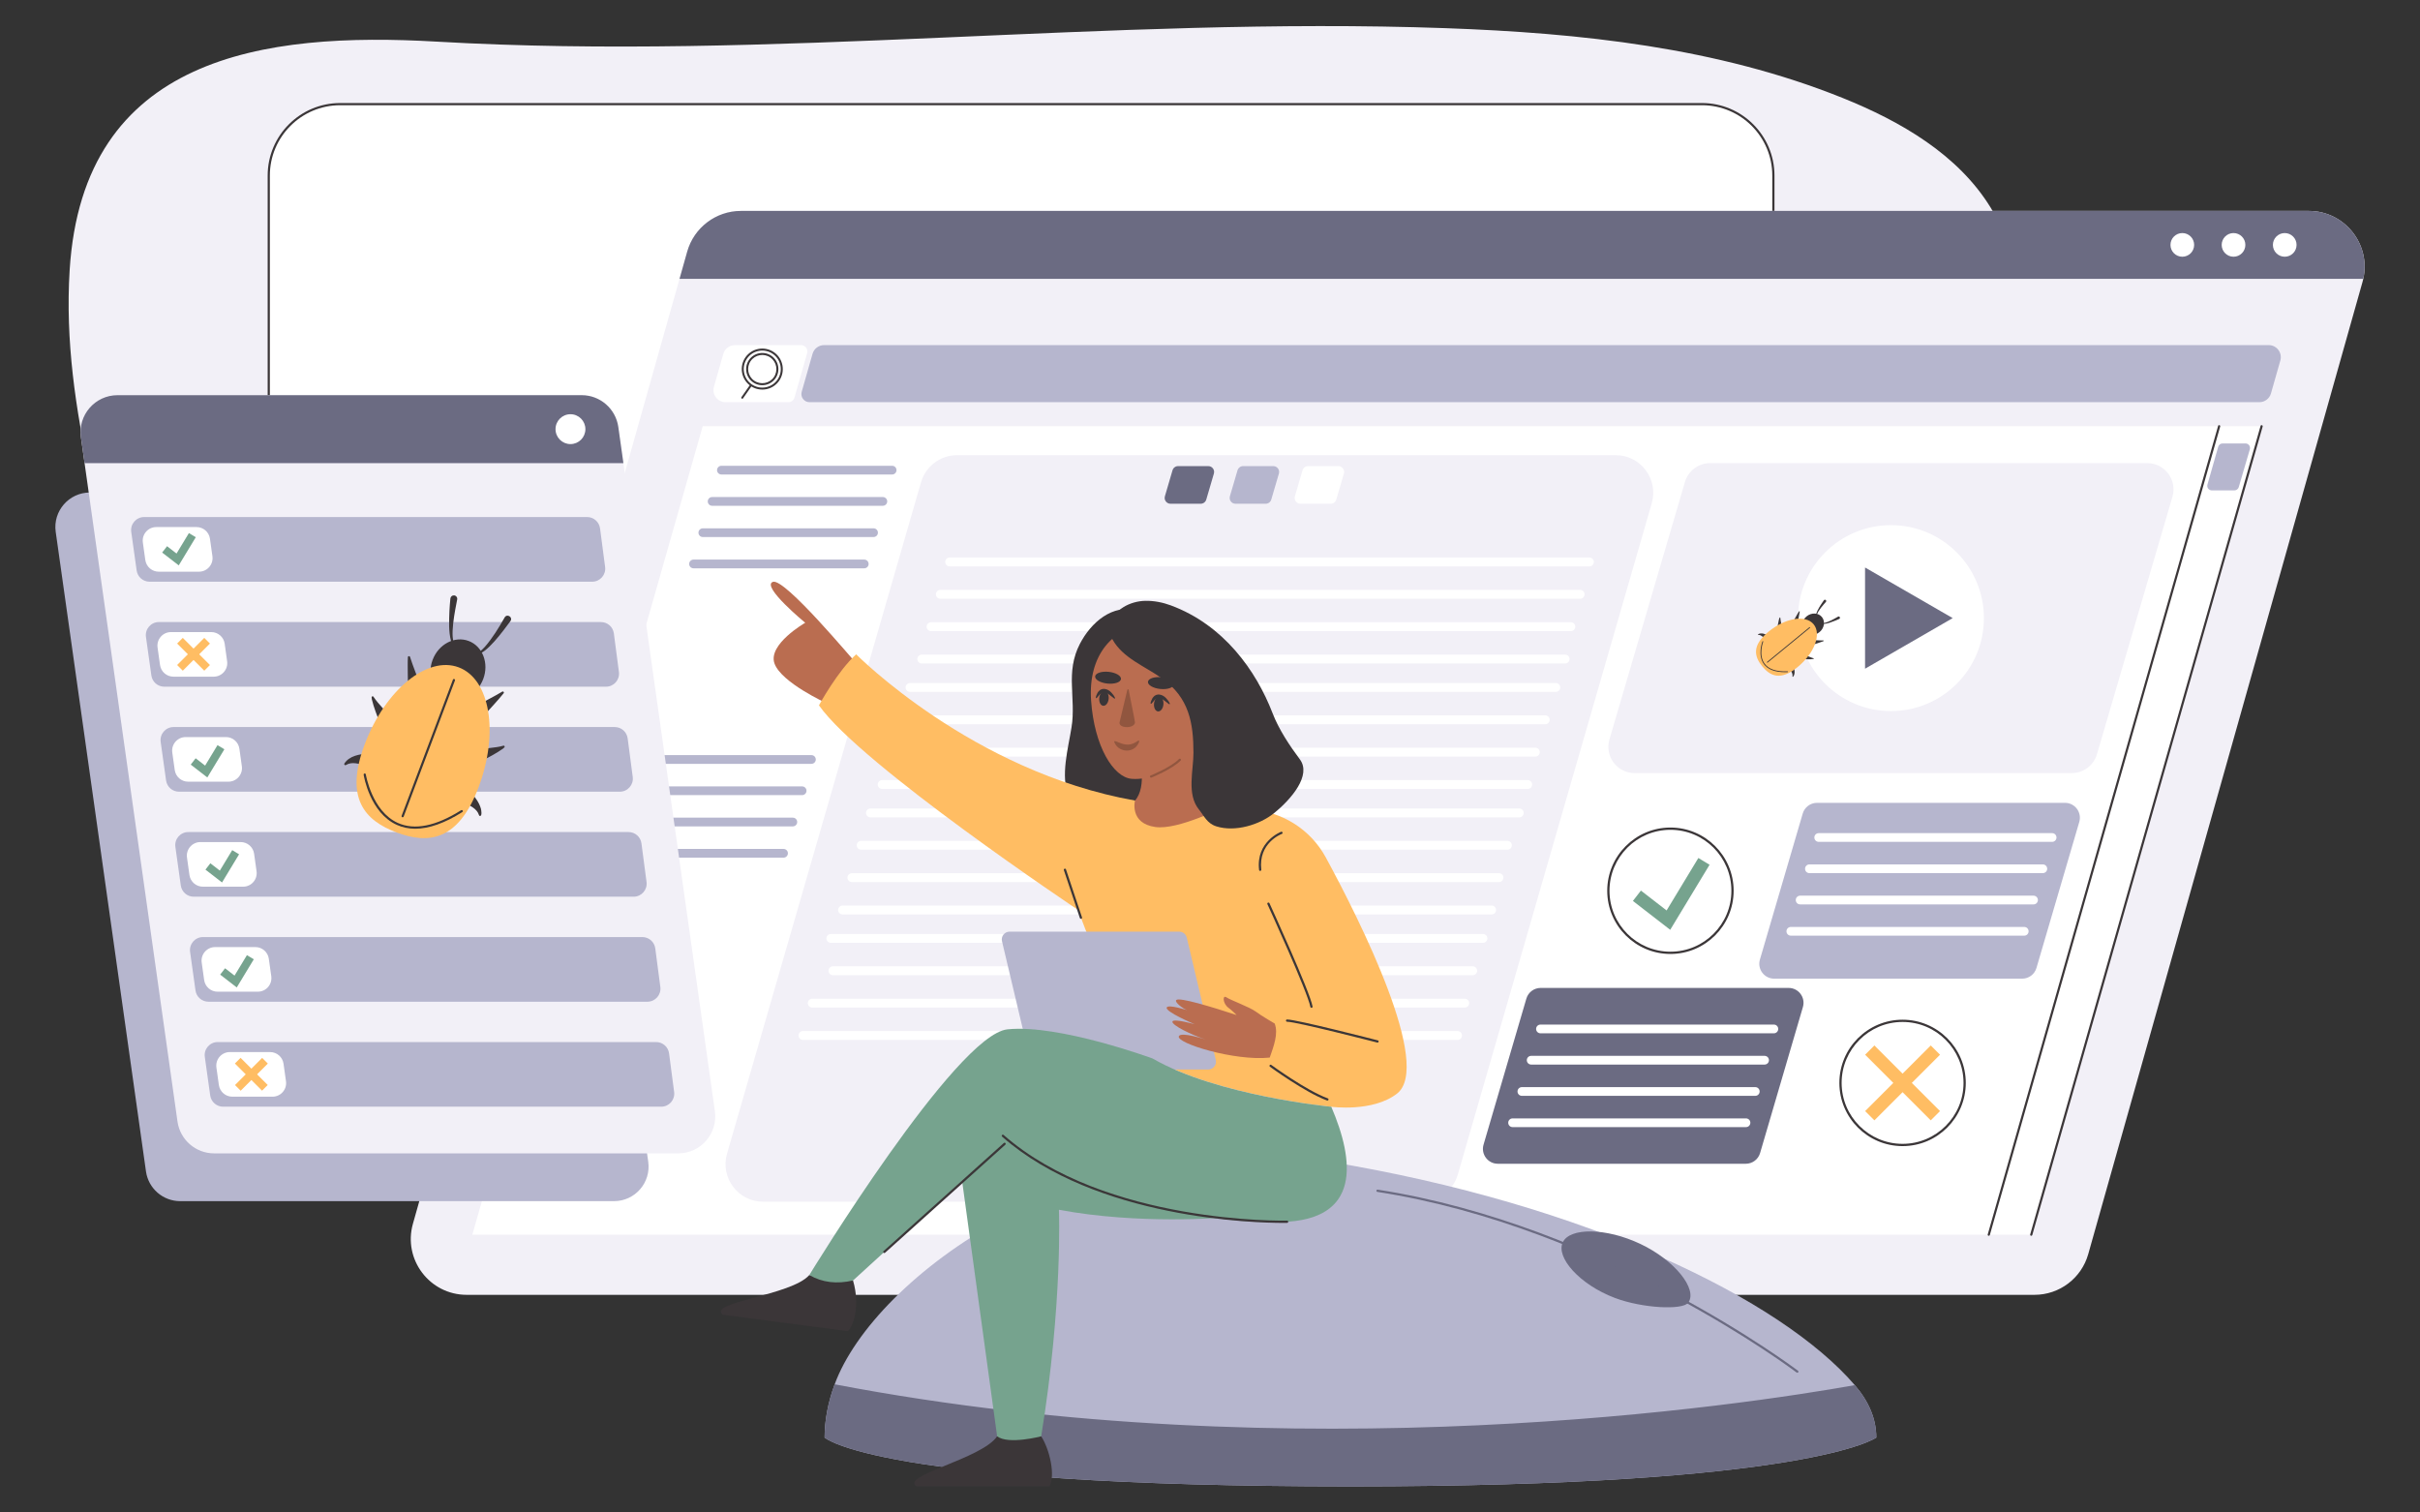 <?xml version="1.0" encoding="utf-8"?>
<!-- Generator: Adobe Illustrator 16.0.0, SVG Export Plug-In . SVG Version: 6.00 Build 0)  -->
<!DOCTYPE svg PUBLIC "-//W3C//DTD SVG 1.1//EN" "http://www.w3.org/Graphics/SVG/1.1/DTD/svg11.dtd">
<svg version="1.1" id="Layer_1" xmlns="http://www.w3.org/2000/svg" xmlns:xlink="http://www.w3.org/1999/xlink" x="0px" y="0px"
	 width="800px" height="500px" viewBox="0 0 800 500" enable-background="new 0 0 800 500" xml:space="preserve">
<rect x="0" y="0" width="800" height="500" fill="#333333" stroke="none"/>
<g>
	<path fill="#F2F0F7" d="M55.134,253.912c-4.029-9.068-6.569-19.299-8.657-28.621c-9.984-44.59-26.335-89.588-23.454-135.96
		c4.403-70.867,64.219-78.871,121.285-75.572c111.014,6.417,222.313-8.408,333.441-4.452c44.677,1.591,89.942,6.387,131.409,23.086
		c19.187,7.727,38.169,18.694,48.967,36.335c18.656,30.482,7.27,70.506-10.552,101.485
		c-50.545,87.862-147.372,143.006-247.487,158.868c-100.115,15.863-203.125-3.887-298.261-38.869
		c-13.797-5.072-28.026-10.838-37.759-21.854C60.424,264.236,57.519,259.277,55.134,253.912z"/>
	<path fill="#FFFFFF" d="M562.641,338.463H112.447c-13.034,0-23.601-10.566-23.601-23.602V58.025
		c0-13.034,10.567-23.601,23.601-23.601h450.194c13.034,0,23.6,10.567,23.6,23.601v256.836
		C586.24,327.896,575.675,338.463,562.641,338.463z"/>
	<path fill="#3B3638" d="M562.641,338.824H112.447c-13.213,0-23.961-10.75-23.961-23.963V58.025
		c0-13.212,10.749-23.961,23.961-23.961h450.194c13.212,0,23.961,10.749,23.961,23.961v256.836
		C586.602,328.074,575.853,338.824,562.641,338.824z M112.447,34.785c-12.814,0-23.24,10.425-23.24,23.24v256.836
		c0,12.816,10.425,23.24,23.24,23.24h450.194c12.814,0,23.239-10.424,23.239-23.24V58.025c0-12.814-10.425-23.24-23.239-23.24
		H112.447z"/>
	<g>
		<path fill="#F2F0F7" d="M781.248,92.188c-0.073,0.337-0.159,0.682-0.252,1.021l-90.67,321.389
			c-2.247,7.951-9.509,13.451-17.779,13.451H154.273c-12.245,0-21.097-11.703-17.771-23.482l88.133-312.378l2.538-9.005
			c2.247-7.958,9.508-13.458,17.771-13.458h518.28C775.118,69.726,783.806,80.757,781.248,92.188z"/>
		<polygon fill="#FFFFFF" points="232.301,140.909 747.64,140.909 722.79,228.12 671.487,408.17 156.143,408.17 		"/>
		<path fill="#F2F0F7" d="M469.98,397.264H252.276c-8.271,0-14.233-7.928-11.938-15.873l64.125-221.942
			c1.536-5.317,6.402-8.977,11.938-8.977H534.1c8.27,0,14.233,7.929,11.937,15.875l-64.118,221.941
			C480.382,393.605,475.515,397.264,469.98,397.264z"/>
		<path fill="#3B3638" d="M671.487,408.531c-0.032,0-0.065-0.004-0.1-0.014c-0.191-0.057-0.302-0.256-0.247-0.447l76.152-267.26
			c0.055-0.191,0.251-0.304,0.445-0.248c0.192,0.055,0.304,0.254,0.248,0.446L671.835,408.27
			C671.79,408.428,671.645,408.531,671.487,408.531z"/>
		<path fill="#3B3638" d="M657.449,408.531c-0.034,0-0.066-0.004-0.1-0.014c-0.191-0.057-0.303-0.256-0.248-0.447l76.154-267.26
			c0.054-0.191,0.25-0.304,0.445-0.248c0.191,0.055,0.303,0.254,0.248,0.446L657.796,408.27
			C657.751,408.428,657.605,408.531,657.449,408.531z"/>
		<path fill="#FFFFFF" d="M266.829,116.741l-4.193,14.704c-0.255,0.896-1.072,1.512-2.004,1.512h-20.776
			c-2.651,0-4.572-2.538-3.844-5.095l3.101-10.874c0.49-1.716,2.061-2.902,3.843-2.902h21.869
			C266.209,114.087,267.208,115.41,266.829,116.741z"/>
		<path fill="#B6B6CE" d="M753.83,119.182l-3.096,10.874c-0.49,1.715-2.06,2.902-3.85,2.902H267.614c-1.788,0-3.079-1.71-2.589-3.43
			l3.581-12.56c0.487-1.705,2.046-2.881,3.819-2.881h477.562C752.636,114.087,754.559,116.624,753.83,119.182z"/>
		<path fill="#6B6B82" d="M781.248,92.188H224.635l2.538-9.005c2.247-7.958,9.508-13.458,17.771-13.458h518.28
			C775.118,69.726,783.806,80.757,781.248,92.188z"/>
		<circle fill="#FFFFFF" cx="755.283" cy="80.957" r="3.911"/>
		<circle fill="#FFFFFF" cx="738.355" cy="80.957" r="3.912"/>
		<circle fill="#FFFFFF" cx="721.426" cy="80.957" r="3.912"/>
		<path fill="#3B3638" d="M257.553,125.903c2.143-3.067,1.393-7.307-1.674-9.451c-3.067-2.145-7.306-1.393-9.451,1.673
			c-2.079,2.976-1.428,7.048,1.412,9.247l-2.74,3.92c-0.105,0.15-0.069,0.356,0.082,0.461s0.356,0.068,0.461-0.082l2.74-3.919
			C251.423,129.665,255.472,128.878,257.553,125.903z M248.482,127.034c-2.768-1.935-3.445-5.76-1.511-8.528
			c1.935-2.767,5.76-3.445,8.527-1.51c2.768,1.935,3.445,5.76,1.51,8.528C255.075,128.291,251.249,128.968,248.482,127.034z"/>
		<path fill="#3B3638" d="M255.045,117.645c-2.41-1.685-5.74-1.095-7.425,1.315c-1.684,2.409-1.095,5.74,1.315,7.424
			c2.41,1.685,5.741,1.095,7.426-1.314C258.045,122.66,257.455,119.329,255.045,117.645z M249.315,125.842
			c-2.11-1.476-2.627-4.392-1.152-6.502c1.475-2.11,4.392-2.627,6.502-1.152c2.111,1.476,2.627,4.392,1.152,6.503
			C254.342,126.801,251.425,127.317,249.315,125.842z"/>
		<path fill="#B6B6CE" d="M734.732,146.596h7.585c1,0,1.719,0.961,1.438,1.921l-3.674,12.52c-0.187,0.639-0.772,1.077-1.438,1.077
			h-7.473c-0.995,0-1.715-0.952-1.442-1.909l3.563-12.52C733.476,147.041,734.063,146.596,734.732,146.596z"/>
		<path fill="#B6B6CE" d="M268.241,252.514h-56.438c-0.797,0-1.444-0.646-1.444-1.443c0-0.796,0.647-1.444,1.444-1.444h56.438
			c0.797,0,1.443,0.647,1.443,1.444C269.684,251.867,269.038,252.514,268.241,252.514z"/>
		<path fill="#B6B6CE" d="M265.167,262.852h-56.438c-0.796,0-1.443-0.646-1.443-1.443s0.647-1.443,1.443-1.443h56.438
			c0.798,0,1.443,0.646,1.443,1.443S265.965,262.852,265.167,262.852z"/>
		<path fill="#B6B6CE" d="M262.094,273.189h-56.438c-0.797,0-1.443-0.646-1.443-1.443c0-0.799,0.646-1.443,1.443-1.443h56.438
			c0.798,0,1.443,0.645,1.443,1.443C263.537,272.543,262.892,273.189,262.094,273.189z"/>
		<path fill="#B6B6CE" d="M259.021,283.527h-56.438c-0.797,0-1.443-0.646-1.443-1.443c0-0.799,0.646-1.443,1.443-1.443h56.438
			c0.797,0,1.443,0.645,1.443,1.443C260.464,282.881,259.818,283.527,259.021,283.527z"/>
		<path fill="#B6B6CE" d="M294.923,156.863h-56.438c-0.797,0-1.443-0.646-1.443-1.443s0.646-1.443,1.443-1.443h56.438
			c0.797,0,1.443,0.646,1.443,1.443S295.72,156.863,294.923,156.863z"/>
		<path fill="#B6B6CE" d="M291.85,167.201h-56.438c-0.797,0-1.443-0.646-1.443-1.443s0.646-1.443,1.443-1.443h56.438
			c0.796,0,1.444,0.646,1.444,1.443S292.646,167.201,291.85,167.201z"/>
		<path fill="#B6B6CE" d="M288.777,177.538h-56.438c-0.797,0-1.444-0.646-1.444-1.443s0.646-1.443,1.444-1.443h56.438
			c0.796,0,1.443,0.646,1.443,1.443S289.573,177.538,288.777,177.538z"/>
		<path fill="#B6B6CE" d="M285.702,187.876h-56.436c-0.797,0-1.444-0.647-1.444-1.444s0.646-1.444,1.444-1.444h56.436
			c0.798,0,1.444,0.647,1.444,1.444S286.5,187.876,285.702,187.876z"/>
		<path fill="#FFFFFF" d="M525.428,187.239H313.936c-0.811,0-1.469-0.657-1.469-1.468s0.658-1.468,1.469-1.468h211.492
			c0.811,0,1.468,0.657,1.468,1.468S526.238,187.239,525.428,187.239z"/>
		<path fill="#FFFFFF" d="M522.354,197.938H310.862c-0.812,0-1.469-0.658-1.469-1.469c0-0.811,0.657-1.469,1.469-1.469h211.492
			c0.811,0,1.469,0.658,1.469,1.469C523.823,197.28,523.165,197.938,522.354,197.938z"/>
		<path fill="#FFFFFF" d="M519.28,208.636H307.788c-0.811,0-1.468-0.658-1.468-1.469s0.657-1.468,1.468-1.468H519.28
			c0.812,0,1.47,0.657,1.47,1.468S520.092,208.636,519.28,208.636z"/>
		<path fill="#FFFFFF" d="M517.389,219.334H304.715c-0.811,0-1.468-0.658-1.468-1.469s0.657-1.468,1.468-1.468h212.673
			c0.811,0,1.469,0.657,1.469,1.468S518.199,219.334,517.389,219.334z"/>
		<path fill="#FFFFFF" d="M514.316,228.722H300.845c-0.811,0-1.468-0.658-1.468-1.469s0.657-1.468,1.468-1.468h213.472
			c0.811,0,1.468,0.657,1.468,1.468S515.127,228.722,514.316,228.722z"/>
		<path fill="#FFFFFF" d="M510.823,239.42H297.771c-0.811,0-1.468-0.658-1.468-1.469s0.658-1.469,1.468-1.469h213.052
			c0.812,0,1.468,0.658,1.468,1.469S511.635,239.42,510.823,239.42z"/>
		<path fill="#FFFFFF" d="M507.541,250.118H294.697c-0.811,0-1.468-0.657-1.468-1.469c0-0.811,0.657-1.468,1.468-1.468h212.844
			c0.811,0,1.468,0.657,1.468,1.468C509.009,249.46,508.352,250.118,507.541,250.118z"/>
		<path fill="#FFFFFF" d="M505.026,260.816H291.625c-0.811,0-1.469-0.658-1.469-1.469s0.658-1.469,1.469-1.469h213.401
			c0.811,0,1.468,0.658,1.468,1.469S505.837,260.816,505.026,260.816z"/>
		<path fill="#FFFFFF" d="M502.231,270.205H287.754c-0.812,0-1.469-0.658-1.469-1.469s0.657-1.469,1.469-1.469h214.477
			c0.811,0,1.469,0.658,1.469,1.469S503.042,270.205,502.231,270.205z"/>
		<path fill="#FFFFFF" d="M498.32,280.902H284.68c-0.811,0-1.468-0.656-1.468-1.469c0-0.811,0.657-1.467,1.468-1.467h213.64
			c0.811,0,1.469,0.656,1.469,1.467C499.789,280.246,499.131,280.902,498.32,280.902z"/>
		<path fill="#FFFFFF" d="M495.526,291.6H281.608c-0.812,0-1.468-0.656-1.468-1.469c0-0.811,0.657-1.467,1.468-1.467h213.918
			c0.812,0,1.469,0.656,1.469,1.467C496.995,290.943,496.338,291.6,495.526,291.6z"/>
		<path fill="#FFFFFF" d="M493.101,302.299H278.534c-0.811,0-1.469-0.658-1.469-1.469s0.658-1.469,1.469-1.469h214.567
			c0.811,0,1.468,0.658,1.468,1.469S493.911,302.299,493.101,302.299z"/>
		<path fill="#FFFFFF" d="M490.224,311.688h-215.56c-0.811,0-1.468-0.658-1.468-1.469s0.657-1.469,1.468-1.469h215.56
			c0.811,0,1.469,0.658,1.469,1.469S491.034,311.688,490.224,311.688z"/>
		<path fill="#FFFFFF" d="M486.845,322.387H275.352c-0.812,0-1.469-0.66-1.469-1.471s0.657-1.469,1.469-1.469h211.493
			c0.811,0,1.469,0.658,1.469,1.469S487.655,322.387,486.845,322.387z"/>
		<path fill="#FFFFFF" d="M484.211,333.084H268.517c-0.811,0-1.469-0.658-1.469-1.469s0.658-1.469,1.469-1.469h215.694
			c0.811,0,1.469,0.658,1.469,1.469S485.021,333.084,484.211,333.084z"/>
		<path fill="#FFFFFF" d="M481.837,343.781H265.443c-0.811,0-1.469-0.658-1.469-1.469s0.659-1.469,1.469-1.469h216.394
			c0.811,0,1.468,0.658,1.468,1.469S482.647,343.781,481.837,343.781z"/>
	</g>
	<g>
		<path fill="#B6B6CE" d="M202.981,397.078H59.57c-5.697,0-10.516-4.191-11.314-9.826L19.544,183.811l-1.127-7.977
			c-0.972-6.875,4.366-13.018,11.309-13.018h143.418c5.691,0,10.515,4.192,11.314,9.829l1.573,11.166l28.266,200.246
			C215.262,390.936,209.931,397.078,202.981,397.078z"/>
		<path fill="#F2F0F7" d="M224.22,381.283H70.781c-6.096,0-11.251-4.486-12.106-10.518L27.957,153.102l-1.206-8.534
			c-1.04-7.355,4.671-13.928,12.099-13.928h153.445c6.09,0,11.251,4.485,12.105,10.516l1.684,11.946l30.241,214.246
			C237.359,374.709,231.654,381.283,224.22,381.283z"/>
		<path fill="#B6B6CE" d="M195.767,192.301H49.44c-2.147,0-3.967-1.583-4.266-3.709l-1.787-12.76
			c-0.364-2.592,1.649-4.906,4.266-4.906H194.09c2.162,0,3.989,1.603,4.271,3.746l1.677,12.76
			C200.377,190.012,198.368,192.301,195.767,192.301z"/>
		<path fill="#B6B6CE" d="M200.332,227.009H54.304c-2.148,0-3.968-1.583-4.266-3.71l-1.787-12.753
			c-0.363-2.592,1.649-4.906,4.266-4.906h146.139c2.162,0,3.989,1.603,4.271,3.746l1.677,12.754
			C204.941,224.719,202.934,227.009,200.332,227.009z"/>
		<path fill="#B6B6CE" d="M204.897,261.721H59.167c-2.147,0-3.967-1.582-4.266-3.709l-1.788-12.76
			c-0.363-2.591,1.649-4.905,4.266-4.905h145.84c2.162,0,3.989,1.603,4.271,3.747l1.677,12.76
			C209.508,259.434,207.5,261.721,204.897,261.721z"/>
		<path fill="#B6B6CE" d="M209.461,296.436H64.031c-2.147,0-3.967-1.582-4.266-3.711l-1.787-12.758
			c-0.363-2.594,1.649-4.906,4.266-4.906H207.78c2.162,0,3.989,1.602,4.271,3.746l1.681,12.758
			C214.072,294.145,212.063,296.436,209.461,296.436z"/>
		<path fill="#B6B6CE" d="M214.022,331.148H68.896c-2.148,0-3.969-1.582-4.267-3.709l-1.788-12.76
			c-0.364-2.592,1.649-4.904,4.266-4.904h145.237c2.163,0,3.99,1.602,4.272,3.744l1.676,12.76
			C218.631,328.861,216.623,331.148,214.022,331.148z"/>
		<path fill="#B6B6CE" d="M218.586,365.855H73.758c-2.147,0-3.967-1.582-4.266-3.709l-1.787-12.76
			c-0.364-2.592,1.649-4.904,4.266-4.904h144.938c2.163,0,3.99,1.602,4.271,3.746l1.678,12.76
			C223.197,363.568,221.188,365.855,218.586,365.855z"/>
		<path fill="#6B6B82" d="M206.084,153.102H27.957l-1.206-8.534c-1.04-7.355,4.671-13.928,12.099-13.928h153.445
			c6.09,0,11.251,4.485,12.105,10.516L206.084,153.102z"/>
		<circle fill="#FFFFFF" cx="188.582" cy="141.871" r="4.937"/>
		<path fill="#FFFFFF" d="M64.973,174.239H51.665c-2.724,0-4.817,2.408-4.44,5.105l0.81,5.784c0.311,2.214,2.205,3.861,4.44,3.861
			h13.308c2.724,0,4.817-2.408,4.439-5.105l-0.81-5.784C69.102,175.886,67.208,174.239,64.973,174.239z"/>
		<path fill="#FFFFFF" d="M69.836,208.953H56.529c-2.724,0-4.818,2.408-4.44,5.105l0.81,5.776c0.31,2.214,2.204,3.861,4.439,3.861
			h13.308c2.723,0,4.818-2.408,4.44-5.105l-0.81-5.777C73.966,210.6,72.072,208.953,69.836,208.953z"/>
		<path fill="#FFFFFF" d="M74.699,243.66H61.392c-2.724,0-4.818,2.408-4.44,5.105l0.811,5.784c0.31,2.213,2.204,3.861,4.439,3.861
			h13.308c2.724,0,4.818-2.408,4.44-5.105l-0.81-5.784C78.829,245.307,76.935,243.66,74.699,243.66z"/>
		<path fill="#FFFFFF" d="M79.563,278.373H66.255c-2.723,0-4.818,2.41-4.44,5.105l0.811,5.783c0.311,2.213,2.204,3.861,4.439,3.861
			h13.309c2.723,0,4.817-2.408,4.439-5.105l-0.81-5.783C83.693,280.021,81.799,278.373,79.563,278.373z"/>
		<path fill="#FFFFFF" d="M84.426,313.086H71.118c-2.723,0-4.818,2.41-4.44,5.107l0.811,5.783c0.31,2.213,2.204,3.859,4.44,3.859
			h13.308c2.723,0,4.818-2.408,4.44-5.105l-0.81-5.781C88.557,314.734,86.663,313.086,84.426,313.086z"/>
		<path fill="#FFFFFF" d="M71.542,352.9l0.811,5.781c0.311,2.215,2.204,3.861,4.44,3.861H90.1c2.724,0,4.818-2.406,4.44-5.104
			l-0.81-5.783c-0.311-2.215-2.205-3.863-4.439-3.863H75.982C73.258,347.793,71.164,350.203,71.542,352.9z"/>
		<polygon fill="#76A38E" points="59.088,186.904 53.605,182.662 55.227,180.566 58.359,182.989 62.453,176.224 64.721,177.596 		
			"/>
		<polygon fill="#76A38E" points="68.537,257.01 63.054,252.768 64.676,250.671 67.808,253.096 71.903,246.33 74.17,247.703 		"/>
		<polygon fill="#76A38E" points="73.4,291.725 67.918,287.482 69.54,285.385 72.673,287.809 76.767,281.043 79.034,282.416 		"/>
		<polygon fill="#76A38E" points="78.265,326.436 72.781,322.191 74.404,320.096 77.536,322.52 81.63,315.754 83.897,317.127 		"/>
		
			<rect x="62.636" y="209.976" transform="matrix(0.707 0.707 -0.707 0.707 171.698 18.132)" fill="#FFBD63" width="2.65" height="12.695"/>
		
			<rect x="57.614" y="214.999" transform="matrix(0.707 0.707 -0.707 0.707 171.698 18.132)" fill="#FFBD63" width="12.695" height="2.651"/>
		
			<rect x="81.715" y="348.822" transform="matrix(0.707 0.707 -0.707 0.707 275.506 45.333)" fill="#FFBD63" width="2.651" height="12.696"/>
		
			<rect x="76.692" y="353.845" transform="matrix(0.707 0.707 -0.707 0.707 275.474 45.313)" fill="#FFBD63" width="12.697" height="2.65"/>
	</g>
	<g>
		<path fill="#B6B6CE" d="M272.594,475.229c0,0,17.178,16.146,173.836,16.146c152.343,0,173.837-16.146,173.837-16.146
			c0-6.207-2.497-11.967-7.109-17.33c-24.294-28.322-88.679-59.867-173.79-73.877c-81.01-13.338-150.448,38.158-163.447,73.604
			C273.712,463.629,272.594,469.584,272.594,475.229z"/>
		<path fill="#6B6B82" d="M272.594,475.229c0,0,17.178,16.146,173.836,16.146c152.343,0,173.837-16.146,173.837-16.146
			c0-6.207-2.497-11.967-7.109-17.33c-36.008,6.424-183.761,29.074-337.237-0.273C273.712,463.629,272.594,469.584,272.594,475.229z
			"/>
		<path fill="#6B6B82" d="M558.119,430.619c-1.824,2.576-15.276,1.869-24.301-1.555c-11.734-4.451-19.53-13.449-17.198-18.375
			c2.333-4.93,14.301-4.84,25.645,0.529C553.608,416.586,561.27,426.17,558.119,430.619z"/>
		<path fill="#6B6B82" d="M594.152,453.807c-0.079,0-0.158-0.023-0.225-0.076c-0.63-0.48-63.76-48.133-138.601-59.717
			c-0.202-0.033-0.341-0.223-0.31-0.424c0.032-0.203,0.222-0.34,0.424-0.311c75.031,11.613,138.307,59.381,138.937,59.861
			c0.163,0.123,0.194,0.357,0.068,0.52C594.375,453.756,594.263,453.807,594.152,453.807z"/>
	</g>
	<g>
		<path fill="#3B3638" d="M376.198,201.807c-8.47-2.296-15.549,3.985-19.211,11.043c-4.897,9.438-1.215,17.795-2.757,27.566
			c-1.125,7.13-3.714,15.975-0.957,23.018c2.798,7.148,11.15,8.809,17.92,7.123c11.03-2.746,15.063-14.473,12.133-24.59
			c-3.433-11.858-7.554-22.207-2.201-34.429c1.768-4.037-0.233-8.082-4.3-9.535C376.615,201.928,376.409,201.863,376.198,201.807z"
			/>
		<path fill="#3B3638" d="M346.862,491.375c2.147-3.506,0.127-12.26-2.666-16.557H329.63c-5.064,7.49-32.163,12.961-26.664,16.557
			H346.862z"/>
		<path fill="#3B3638" d="M280.225,440.051c1.628-1.125,4.311-8.115,1.768-16.746l-14.455-1.801
			c-5.951,6.809-33.626,8.871-28.613,13.121L280.225,440.051z"/>
		<path fill="#BA6D50" d="M283.241,219.446c-0.958-0.836-23.948-28.616-27.781-27.084c-3.832,1.533,10.729,13.511,10.729,13.511
			s-12.454,7.135-10.155,13.48c2.299,6.345,17.244,13.132,17.244,13.132L283.241,219.446z"/>
		<path fill="#FFBD63" d="M381.055,349.941c21.321,12.324,59.037,15.936,59.037,15.936s13.723,1.871,21.718-4.34
			c11.788-9.158-11.964-56.816-23.532-78.094c-5.085-9.35-14.688-15.359-25.322-15.82c-2.153-0.094-5.939-0.85-8.287-0.93
			c-14.992-0.508-29.47-2.049-29.47-2.049c-53.821-9.537-92.158-48.337-92.158-48.337c-6.123,5.464-12.311,16.864-12.311,16.864
			c13.794,19.667,85.651,67.627,85.651,67.627S370.663,340.457,381.055,349.941z"/>
		<path fill="#B6B6CE" d="M399.404,353.566h-56.072c-1.194,0-2.232-0.82-2.507-1.982l-9.585-40.426
			c-0.384-1.619,0.844-3.172,2.505-3.172h56.074c1.193,0,2.23,0.82,2.506,1.982l9.584,40.426
			C402.293,352.014,401.066,353.566,399.404,353.566z"/>
		<path fill="#76A38E" d="M423.603,403.971c-48.649,1.15-90.833-27.01-90.833-27.01l-50.773,46.342
			c-5.368,1.246-10.193,0.684-14.455-1.797c0,0,48.472-79.467,65.51-81.227c17.046-1.76,48.004,9.658,48.004,9.658
			c21.321,12.33,59.037,15.939,59.037,15.939C447.73,383.672,450.084,403.346,423.603,403.971z"/>
		<path fill="#76A38E" d="M329.63,474.818l-13.626-99.344l11.372-17.486l77.067,44.512c0,0-27.657,2.432-54.385-2.57
			c0,0,1.294,30.848-5.862,74.889C344.196,474.818,333.35,477.67,329.63,474.818z"/>
		<path fill="#3B3638" d="M424.165,404.27c-9.031,0-61.795-1.211-92.888-28.516c-0.154-0.135-0.169-0.371-0.035-0.523
			c0.136-0.154,0.37-0.17,0.525-0.035c33.695,29.59,93.117,28.338,93.708,28.32c0.217,0.006,0.376,0.156,0.381,0.361
			c0.006,0.205-0.156,0.375-0.36,0.381C425.445,404.26,424.985,404.27,424.165,404.27z"/>
		<path fill="#3B3638" d="M292.342,414.229c-0.102,0-0.202-0.041-0.276-0.123c-0.137-0.15-0.125-0.387,0.028-0.523l39.754-35.725
			c0.152-0.137,0.387-0.125,0.524,0.029c0.137,0.15,0.124,0.387-0.028,0.523l-39.754,35.725
			C292.52,414.199,292.431,414.229,292.342,414.229z"/>
		<path fill="#BA6D50" d="M415.149,334.426c-2.011-1.508-8.334-3.783-9.698-4.717c-1.365-0.936-1.293,2.012,0.646,3.449
			c0.968,0.715,1.952,1.645,2.695,2.398c-8.439-2.77-18.849-5.918-19.925-4.98c-0.742,0.646,2.165,2.896,3.619,3.377
			c0,0-6.237-1.996-6.784-0.912c-0.695,1.385,9.238,5.559,9.238,5.559s-7.175-2.035-7.364-0.863
			c-0.194,1.197,6.299,4.383,10.951,5.891c0,0-8.076-2.658-8.819-1.076c-1.072,2.279,18.508,8.311,30.04,7.064
			c1.237-3.553,2.948-7.934,1.628-11.262C421.376,338.354,417.162,335.936,415.149,334.426z"/>
		<path fill="#3B3638" d="M438.812,363.824c-0.042,0-0.086-0.008-0.127-0.023c-7.247-2.658-18.753-11.078-18.868-11.162
			c-0.165-0.121-0.201-0.352-0.08-0.518s0.354-0.201,0.519-0.08c0.115,0.084,11.538,8.439,18.686,11.063
			c0.192,0.072,0.291,0.283,0.22,0.477C439.105,363.73,438.964,363.824,438.812,363.824z"/>
		<path fill="#3B3638" d="M455.385,344.664c-0.03,0-0.062-0.004-0.093-0.012c-0.268-0.068-26.738-6.885-29.807-6.885
			c-0.205,0-0.371-0.166-0.371-0.371s0.166-0.371,0.371-0.371c3.161,0,28.898,6.627,29.992,6.908
			c0.198,0.051,0.317,0.254,0.267,0.451C455.7,344.553,455.55,344.664,455.385,344.664z"/>
		<path fill="#3B3638" d="M416.588,287.906c-0.187,0-0.347-0.139-0.369-0.328c-1.081-9.367,7.196-12.574,7.279-12.605
			c0.192-0.07,0.406,0.025,0.479,0.217c0.071,0.193-0.025,0.406-0.218,0.479c-0.32,0.121-7.816,3.045-6.804,11.824
			c0.024,0.203-0.122,0.389-0.325,0.412C416.616,287.906,416.602,287.906,416.588,287.906z"/>
		<path fill="#3B3638" d="M433.543,333.168c-0.177,0-0.334-0.125-0.365-0.307c-0.845-4.781-14.064-33.672-14.197-33.965
			c-0.086-0.186-0.005-0.404,0.183-0.492c0.188-0.084,0.406-0.002,0.492,0.184c0.546,1.193,13.393,29.27,14.254,34.146
			c0.034,0.201-0.099,0.393-0.301,0.43C433.586,333.166,433.565,333.168,433.543,333.168z"/>
		<path fill="#3B3638" d="M357.336,303.75c-0.155,0-0.3-0.098-0.353-0.254l-5.292-15.844c-0.065-0.193,0.041-0.404,0.234-0.471
			c0.195-0.064,0.405,0.041,0.47,0.236l5.291,15.842c0.066,0.195-0.04,0.406-0.234,0.471
			C357.414,303.744,357.374,303.75,357.336,303.75z"/>
		<path fill="#BA6D50" d="M375.198,264.645c0,0-1.909,7.543,6.745,8.754c7.562,1.057,22.725-6.705,22.725-6.705
			c-10.98-5.238-7.172-29.057-7.172-29.057L377.38,255.33C377.727,258.508,377.185,262.529,375.198,264.645z"/>
		<path fill="#BA6D50" d="M360.689,231.551c1.045,15.158,7.353,25.416,13.427,25.916c12.232,1.012,26.752-13.314,25.706-28.473
			c-1.046-15.159-9.386-23.269-20.549-22.499C368.107,207.266,359.644,216.392,360.689,231.551z"/>
		
			<ellipse transform="matrix(0.995 0.102 -0.102 0.995 25.096 -38.03)" fill="#3B3638" cx="383.618" cy="225.855" rx="4.29" ry="1.95"/>
		
			<ellipse transform="matrix(0.995 0.102 -0.102 0.995 25.8 -37.92)" fill="#3B3638" cx="382.906" cy="232.783" rx="1.56" ry="2.438"/>
		<path fill="#3B3638" d="M380.67,232.598c0.604-0.708,1.142-1.484,1.969-1.785c1.399-0.275,2.688,1.183,3.802,1.957
			c0.074,0.064,0.188,0.055,0.249-0.023c0.04-0.052,0.047-0.12,0.021-0.176c-0.292-0.656-0.705-1.23-1.209-1.748
			c-1.077-1.207-3.079-1.873-4.268-0.351C380.92,230.671,379.833,233.069,380.67,232.598L380.67,232.598z"/>
		
			<ellipse transform="matrix(0.995 0.102 -0.102 0.995 24.822 -36.255)" fill="#3B3638" cx="366.161" cy="224.062" rx="4.29" ry="1.95"/>
		
			<ellipse transform="matrix(0.995 0.102 -0.102 0.995 25.519 -36.084)" fill="#3B3638" cx="364.802" cy="230.924" rx="1.559" ry="2.437"/>
		<path fill="#3B3638" d="M362.567,230.738c0.604-0.708,1.142-1.484,1.969-1.785c1.398-0.274,2.688,1.183,3.802,1.957
			c0.074,0.064,0.188,0.054,0.249-0.023c0.041-0.052,0.046-0.12,0.021-0.177c-0.292-0.654-0.705-1.229-1.209-1.747
			c-1.077-1.207-3.078-1.872-4.267-0.352C362.817,228.812,361.73,231.208,362.567,230.738L362.567,230.738z"/>
		<path fill="#91563F" d="M376.226,244.877c-2.373,1.604-3.908,1.602-6.476,0.533c-0.346-0.152-0.709-0.308-1.133-0.413
			c-0.132-0.033-0.266,0.047-0.298,0.178c1.066,3.309,5.729,4.061,7.715,1.104c0.252-0.351,0.446-0.725,0.57-1.152
			c0.035-0.125-0.037-0.256-0.162-0.292C376.362,244.812,376.287,244.833,376.226,244.877L376.226,244.877z"/>
		<path fill="#91563F" d="M372.674,228.041l-2.53,10.584c-0.713,2.096,4.53,2.445,5.051,0.346c0.101-0.404-2.077-10.59-2.074-10.946
			C373.083,227.803,372.718,227.816,372.674,228.041L372.674,228.041z"/>
		<path fill="#3B3638" d="M367.789,211.432c3.446,6.127,10.584,8.759,16.311,12.813c9.078,6.426,10.412,14.908,10.433,24.59
			c0.014,5.815-2.281,13.698,1.759,18.706c1.765,2.186,2.708,4.654,5.804,5.637c6.221,1.971,14.334-0.516,19.126-4.408
			c5.691-4.623,12.396-12.498,8.493-17.732c-3.387-4.541-6.933-9.842-9.004-15.211c-5.468-14.179-16.195-29.234-33.686-35.707
			c-2.639-0.977-5.589-1.561-8.45-1.496c-5.067,0.116-10.295,2.941-11.503,7.552C366.554,208.155,366.917,209.881,367.789,211.432z"
			/>
		<path fill="#91563F" d="M380.511,257.082c-0.158,0-0.304-0.102-0.354-0.26c-0.061-0.193,0.046-0.4,0.238-0.465
			c0.103-0.037,6.639-2.678,9.371-5.452c0.144-0.146,0.379-0.148,0.525-0.004c0.146,0.143,0.147,0.379,0.003,0.524
			c-2.846,2.891-9.611,5.621-9.67,5.639C380.585,257.076,380.547,257.082,380.511,257.082z"/>
	</g>
	<g>
		<path fill="#3B3638" d="M135.563,217.216c0.383,1.293,1.169,3.325,1.648,4.642l1.77,4.658c0.431,1.102-0.121,2.347-1.228,2.767
			c-1.348,0.542-2.892-0.518-2.888-1.961l-0.071-5.017c0.007-1.534-0.057-3.531,0.046-5.074
			C134.876,216.799,135.504,216.792,135.563,217.216L135.563,217.216z"/>
		<path fill="#3B3638" d="M123.571,230.487c1.587,2.324,3.663,4.326,5.571,6.382c2.21,2.605-2.103,5.358-3.536,2.254
			c-0.98-2.629-2.026-5.213-2.685-7.944c-0.04-0.2-0.081-0.474-0.073-0.678c-0.012-0.319,0.438-0.455,0.605-0.188L123.571,230.487
			L123.571,230.487z"/>
		<path fill="#3B3638" d="M113.835,252.424c1.649-2.582,5.044-3.132,7.906-3.319c1.208-0.034,2.217,0.916,2.253,2.125
			c0.09,1.621-1.755,2.775-3.174,2.02c-1.923-0.779-4.509-1.543-6.428-0.367C114.092,253.141,113.637,252.76,113.835,252.424
			L113.835,252.424z"/>
		<path fill="#3B3638" d="M166.505,229.162c-1.809,2.284-4.727,5.37-6.677,7.565c-1.934,2.036-4.994-0.724-3.162-2.857
			c0.176-0.194,0.378-0.35,0.601-0.463l4.404-2.332c1.234-0.675,3.153-1.677,4.3-2.4
			C166.297,228.397,166.765,228.817,166.505,229.162L166.505,229.162z"/>
		<path fill="#3B3638" d="M166.757,247.047c-0.127,0.158-0.338,0.337-0.502,0.462c-2.298,1.619-4.79,2.869-7.263,4.198
			c-2.532,1.24-4.45-2.425-1.979-3.794c1.619-0.524,3.433-0.36,5.122-0.662c1.374-0.179,2.763-0.301,4.09-0.691l0.2-0.053
			C166.732,246.415,166.975,246.818,166.757,247.047L166.757,247.047z"/>
		<path fill="#3B3638" d="M158.34,269.445c-0.666-2.15-3.112-3.285-5.07-3.969c-1.17-0.303-1.874-1.498-1.569-2.67
			c0.365-1.576,2.454-2.174,3.605-1.059c1.65,1.588,3.018,3.359,3.667,5.561c0.13,0.51,0.487,2.543-0.348,2.436
			C158.471,269.711,158.368,269.588,158.34,269.445L158.34,269.445z"/>
		
			<ellipse transform="matrix(0.936 0.353 -0.353 0.936 87.727 -39.188)" fill="#3B3638" cx="151.427" cy="221.197" rx="8.941" ry="10.058"/>
		<path fill="#FFBD63" d="M158.218,260.223c-6.768,17.957-16.74,18.881-27.136,14.963c-10.396-3.916-17.279-11.191-10.512-29.15
			c6.767-17.957,20.68-29.339,31.077-25.421S164.985,242.265,158.218,260.223z"/>
		<path fill="#3B3638" d="M133.104,270.182c-0.042,0-0.085-0.008-0.126-0.023c-0.187-0.068-0.282-0.277-0.211-0.465l16.96-45.006
			c0.07-0.187,0.278-0.281,0.465-0.21s0.281,0.278,0.21,0.465l-16.959,45.006C133.387,270.092,133.25,270.182,133.104,270.182z"/>
		<path fill="#3B3638" d="M168.748,205.321c-2.002,2.626-8.2,11.499-11.572,11.019c-0.134-0.027-0.221-0.157-0.195-0.292
			c0.028-0.142,0.167-0.221,0.303-0.195c1.17,0.011,2.171-1.185,2.971-1.989c2.579-2.941,4.644-6.364,6.576-9.752
			C167.624,202.759,169.63,204.012,168.748,205.321L168.748,205.321z"/>
		<path fill="#3B3638" d="M151.126,198.205c-0.558,3.024-2.772,13.045-0.545,15.133c0.111,0.08,0.136,0.235,0.057,0.346
			c-0.075,0.104-0.217,0.132-0.325,0.07c-0.725-0.42-0.991-1.159-1.203-1.804c-0.874-3.288-0.649-6.729-0.53-10.086
			c0.075-1.343,0.171-2.669,0.311-4.024c0.064-0.624,0.621-1.077,1.245-1.013C150.808,196.89,151.279,197.548,151.126,198.205
			L151.126,198.205z"/>
		<path fill="#3B3638" d="M137.258,273.961c-2.179,0-4.205-0.424-6.072-1.268c-8.887-4.029-10.887-16.066-10.968-16.578
			c-0.032-0.197,0.103-0.383,0.299-0.412c0.199-0.033,0.382,0.102,0.414,0.299c0.019,0.121,2.025,12.172,10.556,16.033
			c5.527,2.504,12.582,1.092,20.966-4.195c0.168-0.105,0.391-0.057,0.497,0.111c0.107,0.17,0.057,0.393-0.113,0.498
			C147.021,272.119,141.807,273.961,137.258,273.961z"/>
	</g>
	<path fill="#F2F0F7" d="M532.045,244.451l24.958-85.114c1.084-3.696,4.474-6.235,8.325-6.235h144.514
		c5.789,0,9.953,5.562,8.324,11.117l-24.957,85.114c-1.083,3.695-4.473,6.236-8.324,6.236H540.371
		C534.581,255.568,530.416,250.006,532.045,244.451z"/>
	<path fill="#B6B6CE" d="M581.788,317.223l14.156-48.283c0.615-2.096,2.538-3.535,4.723-3.535h81.978
		c3.284,0,5.646,3.154,4.723,6.305l-14.157,48.283c-0.615,2.096-2.538,3.537-4.723,3.537H586.51
		C583.226,323.529,580.862,320.373,581.788,317.223z"/>
	<path fill="#6B6B82" d="M490.425,378.41l14.158-48.281c0.614-2.098,2.538-3.539,4.723-3.539h81.978
		c3.283,0,5.646,3.156,4.723,6.307l-14.157,48.283c-0.615,2.096-2.538,3.535-4.723,3.535h-81.979
		C491.864,384.715,489.501,381.561,490.425,378.41z"/>
	<circle fill="#FFFFFF" cx="625.106" cy="204.334" r="30.733"/>
	<polygon fill="#6B6B82" points="645.52,204.334 616.545,187.605 616.545,221.063 	"/>
	<path fill="#FFFFFF" d="M678.389,278.303h-77.159c-0.797,0-1.443-0.646-1.443-1.443c0-0.799,0.646-1.443,1.443-1.443h77.159
		c0.798,0,1.443,0.645,1.443,1.443C679.832,277.656,679.187,278.303,678.389,278.303z"/>
	<path fill="#FFFFFF" d="M675.316,288.641h-77.159c-0.799,0-1.443-0.646-1.443-1.443s0.645-1.445,1.443-1.445h77.159
		c0.797,0,1.443,0.648,1.443,1.445S676.113,288.641,675.316,288.641z"/>
	<path fill="#FFFFFF" d="M672.242,298.977h-77.158c-0.798,0-1.443-0.645-1.443-1.443c0-0.797,0.646-1.443,1.443-1.443h77.158
		c0.798,0,1.443,0.646,1.443,1.443C673.686,298.332,673.04,298.977,672.242,298.977z"/>
	<path fill="#FFFFFF" d="M669.169,309.314H592.01c-0.797,0-1.443-0.645-1.443-1.443c0-0.797,0.646-1.443,1.443-1.443h77.159
		c0.798,0,1.443,0.646,1.443,1.443C670.612,308.67,669.967,309.314,669.169,309.314z"/>
	<path fill="#FFFFFF" d="M586.405,341.592h-77.159c-0.798,0-1.443-0.648-1.443-1.445s0.646-1.443,1.443-1.443h77.159
		c0.797,0,1.443,0.646,1.443,1.443S587.202,341.592,586.405,341.592z"/>
	<path fill="#FFFFFF" d="M583.332,351.928h-77.159c-0.797,0-1.443-0.646-1.443-1.443s0.646-1.443,1.443-1.443h77.159
		c0.797,0,1.443,0.646,1.443,1.443S584.129,351.928,583.332,351.928z"/>
	<path fill="#FFFFFF" d="M580.258,362.266H503.1c-0.798,0-1.443-0.646-1.443-1.443s0.646-1.443,1.443-1.443h77.158
		c0.799,0,1.443,0.646,1.443,1.443S581.057,362.266,580.258,362.266z"/>
	<path fill="#FFFFFF" d="M577.186,372.604h-77.158c-0.799,0-1.444-0.646-1.444-1.443s0.646-1.443,1.444-1.443h77.158
		c0.797,0,1.443,0.646,1.443,1.443S577.982,372.604,577.186,372.604z"/>
	<path fill="#3B3638" d="M552.211,315.359c-11.521,0-20.894-9.373-20.894-20.893c0-11.521,9.373-20.895,20.894-20.895
		c11.52,0,20.893,9.373,20.893,20.895C573.104,305.986,563.73,315.359,552.211,315.359z M552.211,274.316
		c-11.111,0-20.15,9.039-20.15,20.15s9.039,20.15,20.15,20.15c11.11,0,20.15-9.039,20.15-20.15S563.321,274.316,552.211,274.316z"/>
	<path fill="#3B3638" d="M628.95,378.881c-11.52,0-20.892-9.373-20.892-20.893c0-11.521,9.372-20.893,20.892-20.893
		c11.521,0,20.894,9.371,20.894,20.893C649.844,369.508,640.471,378.881,628.95,378.881z M628.95,337.838
		c-11.11,0-20.149,9.039-20.149,20.15s9.039,20.148,20.149,20.148c11.112,0,20.15-9.037,20.15-20.148
		S640.063,337.838,628.95,337.838z"/>
	<polygon fill="#76A38E" points="552.135,307.377 539.803,297.834 542.453,294.41 550.944,300.98 561.441,283.633 565.146,285.875 	
		"/>
	<polygon fill="#FFBD63" points="641.329,348.67 638.268,345.609 628.95,354.926 619.635,345.609 616.572,348.67 625.889,357.988 
		616.572,367.305 619.635,370.367 628.95,361.049 638.268,370.367 641.329,367.305 632.013,357.988 	"/>
	<g>
		<path fill="#3B3638" d="M594.948,202.248c-0.228,1.019-0.462,2.633-0.639,3.682c-0.262,1.219-2.043,0.601-1.491-0.519
			c0.308-0.548,1.084-1.945,1.391-2.47c0.162-0.276,0.307-0.538,0.5-0.825c0.042-0.062,0.127-0.078,0.188-0.036
			C594.954,202.118,594.969,202.187,594.948,202.248L594.948,202.248z"/>
		<path fill="#3B3638" d="M588.54,204.316c0.073,1.001,0.388,2.143,0.615,3.129c0.238,1.03-1.289,1.413-1.563,0.389
			c-0.024-0.914,0.291-1.888,0.439-2.792c0.074-0.283,0.103-0.527,0.27-0.858c0.032-0.062,0.108-0.086,0.17-0.055
			C588.546,204.163,588.543,204.249,588.54,204.316L588.54,204.316z"/>
		<path fill="#3B3638" d="M581.238,209.635c1.028-0.531,2.23-0.072,3.201,0.406c1.163,0.729-0.254,2.273-1.08,1.177
			c-0.484-0.619-1.189-1.361-2.043-1.328C581.178,209.905,581.115,209.702,581.238,209.635L581.238,209.635z"/>
		<path fill="#3B3638" d="M602.787,211.965c-1.021,0.404-2.553,0.861-3.602,1.209c-1.21,0.322-1.465-1.556-0.209-1.565
			c0.621,0.025,2.208,0.082,2.811,0.094c0.316,0.006,0.648,0.014,0.94,0.001C602.875,211.694,602.922,211.913,602.787,211.965
			L602.787,211.965z"/>
		<path fill="#3B3638" d="M599.502,217.843c-1.145,0.206-2.262,0.069-3.407,0.057c-1.057-0.061-0.992-1.635,0.066-1.609
			c0.63,0.134,1.187,0.528,1.796,0.749c0.383,0.156,1.092,0.472,1.463,0.544C599.587,217.582,599.674,217.771,599.502,217.843
			L599.502,217.843z"/>
		<path fill="#3B3638" d="M592.542,223.56c0.159-0.631-0.182-1.246-0.521-1.762c-0.396-0.53-0.97-1.011-0.393-1.65
			c0.415-0.446,1.208-0.248,1.374,0.333c0.279,1.045,0.495,2.317-0.229,3.223C592.675,223.816,592.487,223.697,592.542,223.56
			L592.542,223.56z"/>
		
			<ellipse transform="matrix(0.634 0.773 -0.773 0.634 378.998 -387.889)" fill="#3B3638" cx="599.37" cy="206.531" rx="3.366" ry="3.786"/>
		<path fill="#FFBD63" d="M594.238,220.531c-5.585,4.58-9.011,3.004-11.663-0.23c-2.651-3.233-3.525-6.901,2.06-11.481
			c5.587-4.58,12.265-5.672,14.917-2.438C602.203,209.616,599.824,215.951,594.238,220.531z"/>
		<path fill="#3B3638" d="M584.244,219.069c-0.039,0-0.078-0.017-0.104-0.05c-0.048-0.058-0.039-0.143,0.019-0.191l14-11.479
			c0.058-0.048,0.144-0.04,0.191,0.019c0.047,0.058,0.04,0.144-0.019,0.191l-14,11.48
			C584.305,219.059,584.274,219.069,584.244,219.069z"/>
		<path fill="#3B3638" d="M608.005,204.615c-0.898,0.387-5.445,2.445-5.855,1.283c0.035-0.041,0.096-0.041,0.135-0.006
			c0.162,0.114,0.41,0.112,0.642,0.079c1.681-0.345,3.206-1.28,4.684-2.112C608.118,203.564,608.54,204.365,608.005,204.615
			L608.005,204.615z"/>
		<path fill="#3B3638" d="M603.6,198.979c-1.104,1.284-2.317,2.597-2.984,4.175c-0.077,0.22-0.129,0.463-0.047,0.644
			c0.066,0.104-0.1,0.206-0.16,0.097c-0.158-0.273-0.105-0.564-0.053-0.814c0.505-1.718,1.585-3.178,2.584-4.642
			C603.291,197.961,603.999,198.537,603.6,198.979L603.6,198.979z"/>
		<path fill="#3B3638" d="M590.138,222.216c-3.397,0-5.77-0.909-7.059-2.708c-2.138-2.985-0.526-7.287-0.455-7.468
			c0.026-0.07,0.105-0.104,0.175-0.079c0.07,0.027,0.105,0.105,0.078,0.176c-0.017,0.043-1.631,4.349,0.425,7.214
			c1.33,1.856,3.896,2.723,7.623,2.578c0.072-0.004,0.138,0.055,0.142,0.13c0.003,0.075-0.055,0.138-0.13,0.141
			C590.664,222.211,590.397,222.216,590.138,222.216z"/>
	</g>
	<path fill="#6B6B82" d="M385.089,164.062l2.519-8.591c0.24-0.821,0.994-1.385,1.849-1.385h9.979c1.286,0,2.212,1.235,1.85,2.469
		l-2.519,8.591c-0.241,0.821-0.993,1.385-1.849,1.385h-9.979C385.652,166.531,384.728,165.296,385.089,164.062z"/>
	<path fill="#B6B6CE" d="M406.577,164.062l2.52-8.591c0.241-0.821,0.994-1.385,1.85-1.385h9.979c1.285,0,2.21,1.235,1.849,2.469
		l-2.52,8.591c-0.24,0.821-0.993,1.385-1.849,1.385h-9.979C407.142,166.531,406.216,165.296,406.577,164.062z"/>
	<path fill="#FFFFFF" d="M428.066,164.062l2.519-8.591c0.24-0.821,0.994-1.385,1.849-1.385h9.979c1.286,0,2.213,1.235,1.851,2.469
		l-2.52,8.591c-0.241,0.821-0.994,1.385-1.85,1.385h-9.979C428.629,166.531,427.705,165.296,428.066,164.062z"/>
</g>
</svg>
